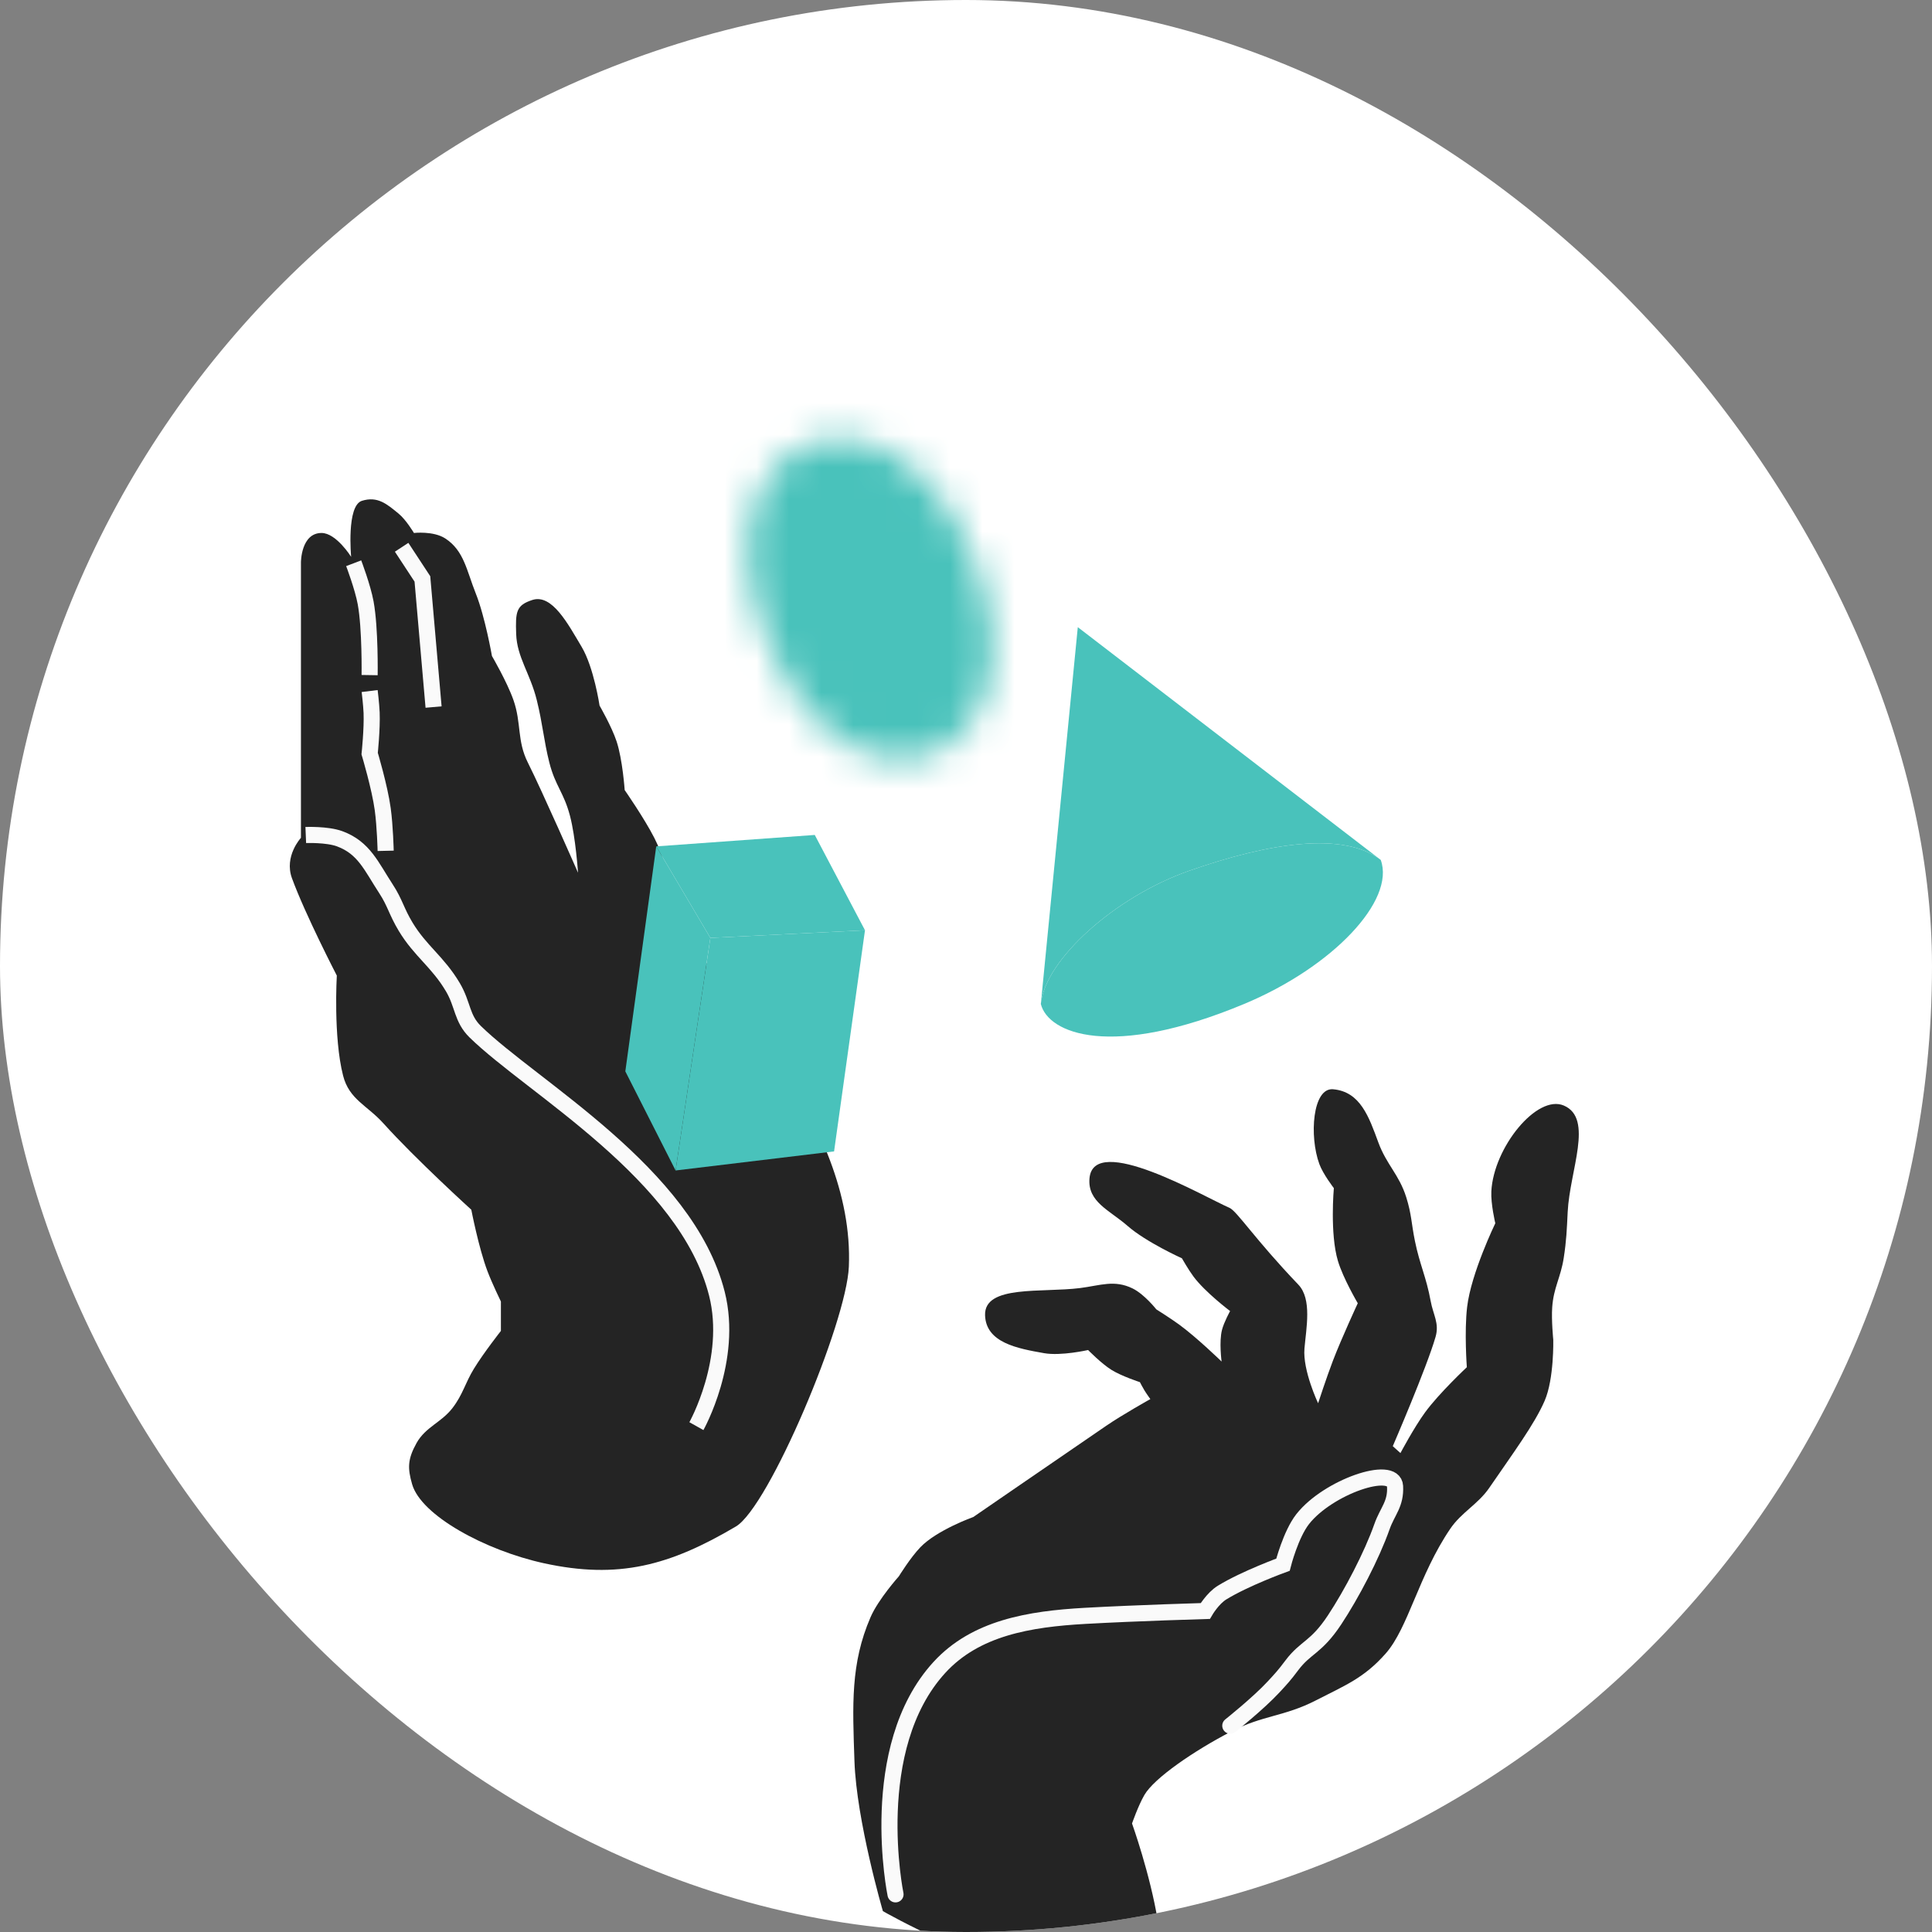 <?xml version="1.0" encoding="UTF-8"?> <svg xmlns="http://www.w3.org/2000/svg" width="60" height="60" viewBox="0 0 60 60" fill="none"><rect x="0" y="0" width="60" height="60" fill="#808080" stroke="none"/><g clip-path="url(#clip0_48033_120183)"><rect width="60" height="60" rx="30" fill="white"></rect><path d="M12.938 44.812C12.655 45.319 12.656 45.598 12.799 46.095C13.078 47.065 15.069 48.149 16.893 48.548C19.209 49.054 20.802 48.618 22.853 47.407C23.883 46.798 26.29 41.076 26.362 39.337C26.551 34.799 22.212 30.696 21.293 28.928C20.742 27.868 20.86 27.084 20.319 26.019C20.009 25.411 19.4 24.536 19.4 24.536C19.4 24.536 19.336 23.592 19.149 23.025C18.998 22.567 18.62 21.913 18.62 21.913C18.62 21.913 18.443 20.725 18.063 20.088C17.638 19.375 17.144 18.434 16.531 18.633C16.03 18.797 16.006 18.994 16.03 19.689C16.054 20.41 16.466 20.915 16.67 21.742C16.855 22.485 16.887 22.996 17.06 23.681C17.247 24.416 17.508 24.602 17.701 25.335C17.878 26.009 17.951 27.103 17.951 27.103C17.951 27.103 16.837 24.565 16.392 23.681C16.052 23.005 16.197 22.457 15.946 21.742C15.749 21.179 15.278 20.373 15.278 20.373C15.278 20.373 15.066 19.159 14.777 18.434C14.492 17.723 14.413 17.103 13.83 16.723C13.46 16.482 12.855 16.552 12.855 16.552C12.855 16.552 12.611 16.141 12.381 15.953C12.014 15.651 11.725 15.402 11.24 15.553C10.755 15.705 10.905 17.293 10.905 17.293C10.905 17.293 10.443 16.552 9.986 16.552C9.346 16.552 9.346 17.464 9.346 17.464V26.019C9.346 26.019 8.817 26.589 9.067 27.274C9.485 28.415 10.46 30.297 10.46 30.297C10.46 30.297 10.348 32.207 10.655 33.405C10.844 34.146 11.401 34.325 11.908 34.888C12.909 36 14.637 37.569 14.637 37.569C14.637 37.569 14.866 38.759 15.139 39.479C15.281 39.855 15.556 40.42 15.556 40.42V41.333C15.556 41.333 15.025 42.006 14.721 42.502C14.444 42.953 14.375 43.31 14.052 43.728C13.707 44.176 13.215 44.317 12.938 44.812Z" fill="#242424"></path><path d="M32.729 61.288C30.636 61.197 27.419 59.352 27.419 59.352C27.419 59.352 26.599 56.546 26.536 54.697C26.476 52.941 26.412 51.666 27.035 50.225C27.274 49.67 27.916 48.952 27.916 48.952C27.916 48.952 28.269 48.379 28.58 48.054C29.094 47.516 30.227 47.112 30.227 47.112C30.227 47.112 32.542 45.52 34.343 44.287C34.863 43.93 35.725 43.45 35.725 43.45C35.725 43.45 35.607 43.287 35.54 43.177C35.481 43.081 35.401 42.924 35.401 42.924C35.401 42.924 34.837 42.741 34.518 42.543C34.202 42.346 33.792 41.926 33.792 41.926C33.792 41.926 32.953 42.117 32.426 42.024C31.588 41.877 30.62 41.697 30.592 40.846C30.562 39.895 32.358 40.153 33.549 40.001C34.172 39.921 34.606 39.738 35.17 40.012C35.542 40.193 35.91 40.663 35.91 40.663C35.91 40.663 36.348 40.938 36.616 41.133C37.169 41.536 37.938 42.284 37.938 42.284C37.938 42.284 37.854 41.67 37.951 41.297C38.013 41.058 38.202 40.716 38.202 40.716C38.202 40.716 37.43 40.135 37.066 39.646C36.909 39.435 36.705 39.077 36.705 39.077C36.705 39.077 35.594 38.577 35.017 38.071C34.462 37.585 33.772 37.331 33.835 36.596C33.959 35.16 37.407 37.175 38.182 37.51C38.414 37.61 38.973 38.486 40.321 39.895C40.75 40.344 40.566 41.242 40.511 41.88C40.453 42.561 40.935 43.579 40.935 43.579C40.935 43.579 41.199 42.77 41.394 42.261C41.666 41.551 42.167 40.473 42.167 40.473C42.167 40.473 41.712 39.702 41.55 39.158C41.297 38.311 41.424 36.898 41.424 36.898C41.424 36.898 41.092 36.471 40.974 36.152C40.655 35.287 40.762 33.773 41.4 33.828C42.246 33.901 42.514 34.687 42.807 35.483C43.061 36.172 43.45 36.476 43.672 37.181C43.838 37.706 43.831 37.998 43.941 38.537C44.091 39.276 44.295 39.662 44.43 40.403C44.509 40.835 44.705 41.095 44.583 41.517C44.308 42.473 43.254 44.912 43.254 44.912L43.492 45.126C43.492 45.126 43.918 44.325 44.26 43.858C44.7 43.259 45.554 42.46 45.554 42.46C45.554 42.46 45.472 41.362 45.563 40.589C45.687 39.539 46.438 37.99 46.438 37.99C46.438 37.99 46.295 37.389 46.315 36.999C46.384 35.638 47.733 33.973 48.569 34.335C49.498 34.736 48.749 36.349 48.686 37.638C48.658 38.2 48.648 38.517 48.562 39.073C48.467 39.679 48.247 39.99 48.205 40.601C48.177 40.993 48.238 41.608 48.238 41.608C48.238 41.608 48.267 42.818 47.97 43.504C47.659 44.224 46.994 45.123 46.25 46.207C45.901 46.716 45.386 46.966 45.04 47.476C44.055 48.925 43.738 50.553 43.034 51.351C42.358 52.118 41.769 52.342 40.86 52.81C39.89 53.309 39.206 53.27 38.239 53.772C37.079 54.374 35.844 55.218 35.538 55.748C35.35 56.073 35.156 56.63 35.156 56.63C35.156 56.63 35.72 58.197 35.961 59.68C36.031 60.109 36.166 60.497 35.841 60.786C35.258 61.306 34.121 61.349 32.729 61.288Z" fill="#242424"></path><path d="M27.811 58.831C27.811 58.831 26.877 54.292 29.174 51.783C30.297 50.557 31.961 50.279 33.699 50.182C35.337 50.091 37.431 50.031 37.431 50.031C37.431 50.031 37.66 49.638 37.954 49.458C38.666 49.021 39.844 48.593 39.844 48.593C39.844 48.593 40.084 47.65 40.457 47.176C41.244 46.176 43.286 45.477 43.325 46.155C43.356 46.712 43.09 46.926 42.918 47.413C42.603 48.308 41.971 49.515 41.447 50.306C40.868 51.181 40.553 51.141 40.12 51.717C39.887 52.028 39.789 52.134 39.557 52.384C39.077 52.903 38.208 53.593 38.208 53.593" stroke="#FAFAFA" stroke-width="0.5" stroke-linecap="round"></path><path d="M9.496 25.932C9.496 25.932 10.158 25.905 10.549 26.049C11.307 26.329 11.531 26.906 11.989 27.606C12.27 28.036 12.309 28.301 12.598 28.781C13.055 29.54 13.598 29.869 14.066 30.661C14.384 31.2 14.335 31.627 14.758 32.041C16.531 33.774 21.322 36.447 22.264 40.178C22.783 42.234 21.627 44.29 21.627 44.29" stroke="#FAFAFA" stroke-width="0.5"></path><path d="M26.863 28.89L25.903 35.758L20.981 36.35L22.061 29.127L26.863 28.89Z" fill="#49C2BB"></path><path d="M22.061 29.127L20.981 36.35L19.42 33.272L20.38 26.285L22.061 29.127Z" fill="#49C2BB"></path><path d="M26.863 28.89L22.061 29.127L20.38 26.285L25.303 25.93L26.863 28.89Z" fill="#49C2BB"></path><path d="M11.48 21.461C11.48 21.461 11.53 21.869 11.541 22.135C11.561 22.631 11.48 23.403 11.48 23.403C11.48 23.403 11.793 24.447 11.886 25.129C11.959 25.662 11.977 26.423 11.977 26.423" stroke="#FAFAFA" stroke-width="0.5"></path><path fill-rule="evenodd" clip-rule="evenodd" d="M33.472 19.477L32.324 31.18C32.459 29.803 34.619 27.859 36.914 27.049C39.438 26.159 41.733 25.824 42.88 26.705L33.472 19.477Z" fill="#49C2BB"></path><path d="M36.914 27.049C34.619 27.859 32.459 29.803 32.324 31.18C32.554 32.098 34.504 32.901 38.635 31.18C41.389 30.033 43.339 27.967 42.88 26.705C41.733 25.824 39.438 26.159 36.914 27.049Z" fill="#49C2BB"></path><path d="M10.984 17.492C10.984 17.492 11.265 18.229 11.356 18.724C11.502 19.524 11.479 20.966 11.479 20.966" stroke="#FAFAFA" stroke-width="0.5"></path><path d="M12.473 16.996L13.118 17.979L13.465 21.958" stroke="#FAFAFA" stroke-width="0.5"></path><mask id="path-11-inside-1_48033_120183" fill="white"><ellipse cx="27.029" cy="18.607" rx="3.442" ry="5.163" transform="rotate(-22.007 27.029 18.607)"></ellipse></mask><path d="M25.584 19.19C25.684 19.438 25.733 19.657 25.752 19.827C25.771 20.002 25.754 20.082 25.757 20.067C25.759 20.058 25.797 19.871 25.988 19.605C26.194 19.318 26.556 18.974 27.09 18.758L30.837 28.029C33.751 26.852 35.105 24.244 35.55 22.092C36.003 19.899 35.708 17.553 34.856 15.443L25.584 19.19ZM27.09 18.758C27.623 18.542 28.123 18.538 28.47 18.602C28.793 18.661 28.95 18.768 28.958 18.773C28.971 18.782 28.902 18.736 28.794 18.597C28.69 18.462 28.573 18.27 28.473 18.023L19.201 21.77C20.054 23.88 21.472 25.772 23.322 27.034C25.137 28.272 27.924 29.207 30.837 28.029L27.09 18.758ZM28.473 18.023C28.373 17.776 28.324 17.556 28.305 17.387C28.286 17.212 28.303 17.131 28.3 17.146C28.298 17.155 28.26 17.342 28.069 17.608C27.863 17.895 27.501 18.239 26.967 18.455L23.22 9.184C20.307 10.361 18.952 12.969 18.507 15.121C18.054 17.314 18.349 19.661 19.201 21.77L28.473 18.023ZM26.967 18.455C26.434 18.671 25.934 18.675 25.587 18.612C25.264 18.553 25.107 18.445 25.099 18.44C25.086 18.431 25.155 18.477 25.263 18.616C25.367 18.751 25.484 18.943 25.584 19.19L34.856 15.443C34.003 13.334 32.585 11.441 30.735 10.179C28.92 8.941 26.134 8.006 23.22 9.184L26.967 18.455Z" fill="#49C2BB" mask="url(#path-11-inside-1_48033_120183)"></path></g><defs><clipPath id="clip0_48033_120183"><rect width="60" height="60" rx="30" fill="white"></rect></clipPath></defs></svg> 